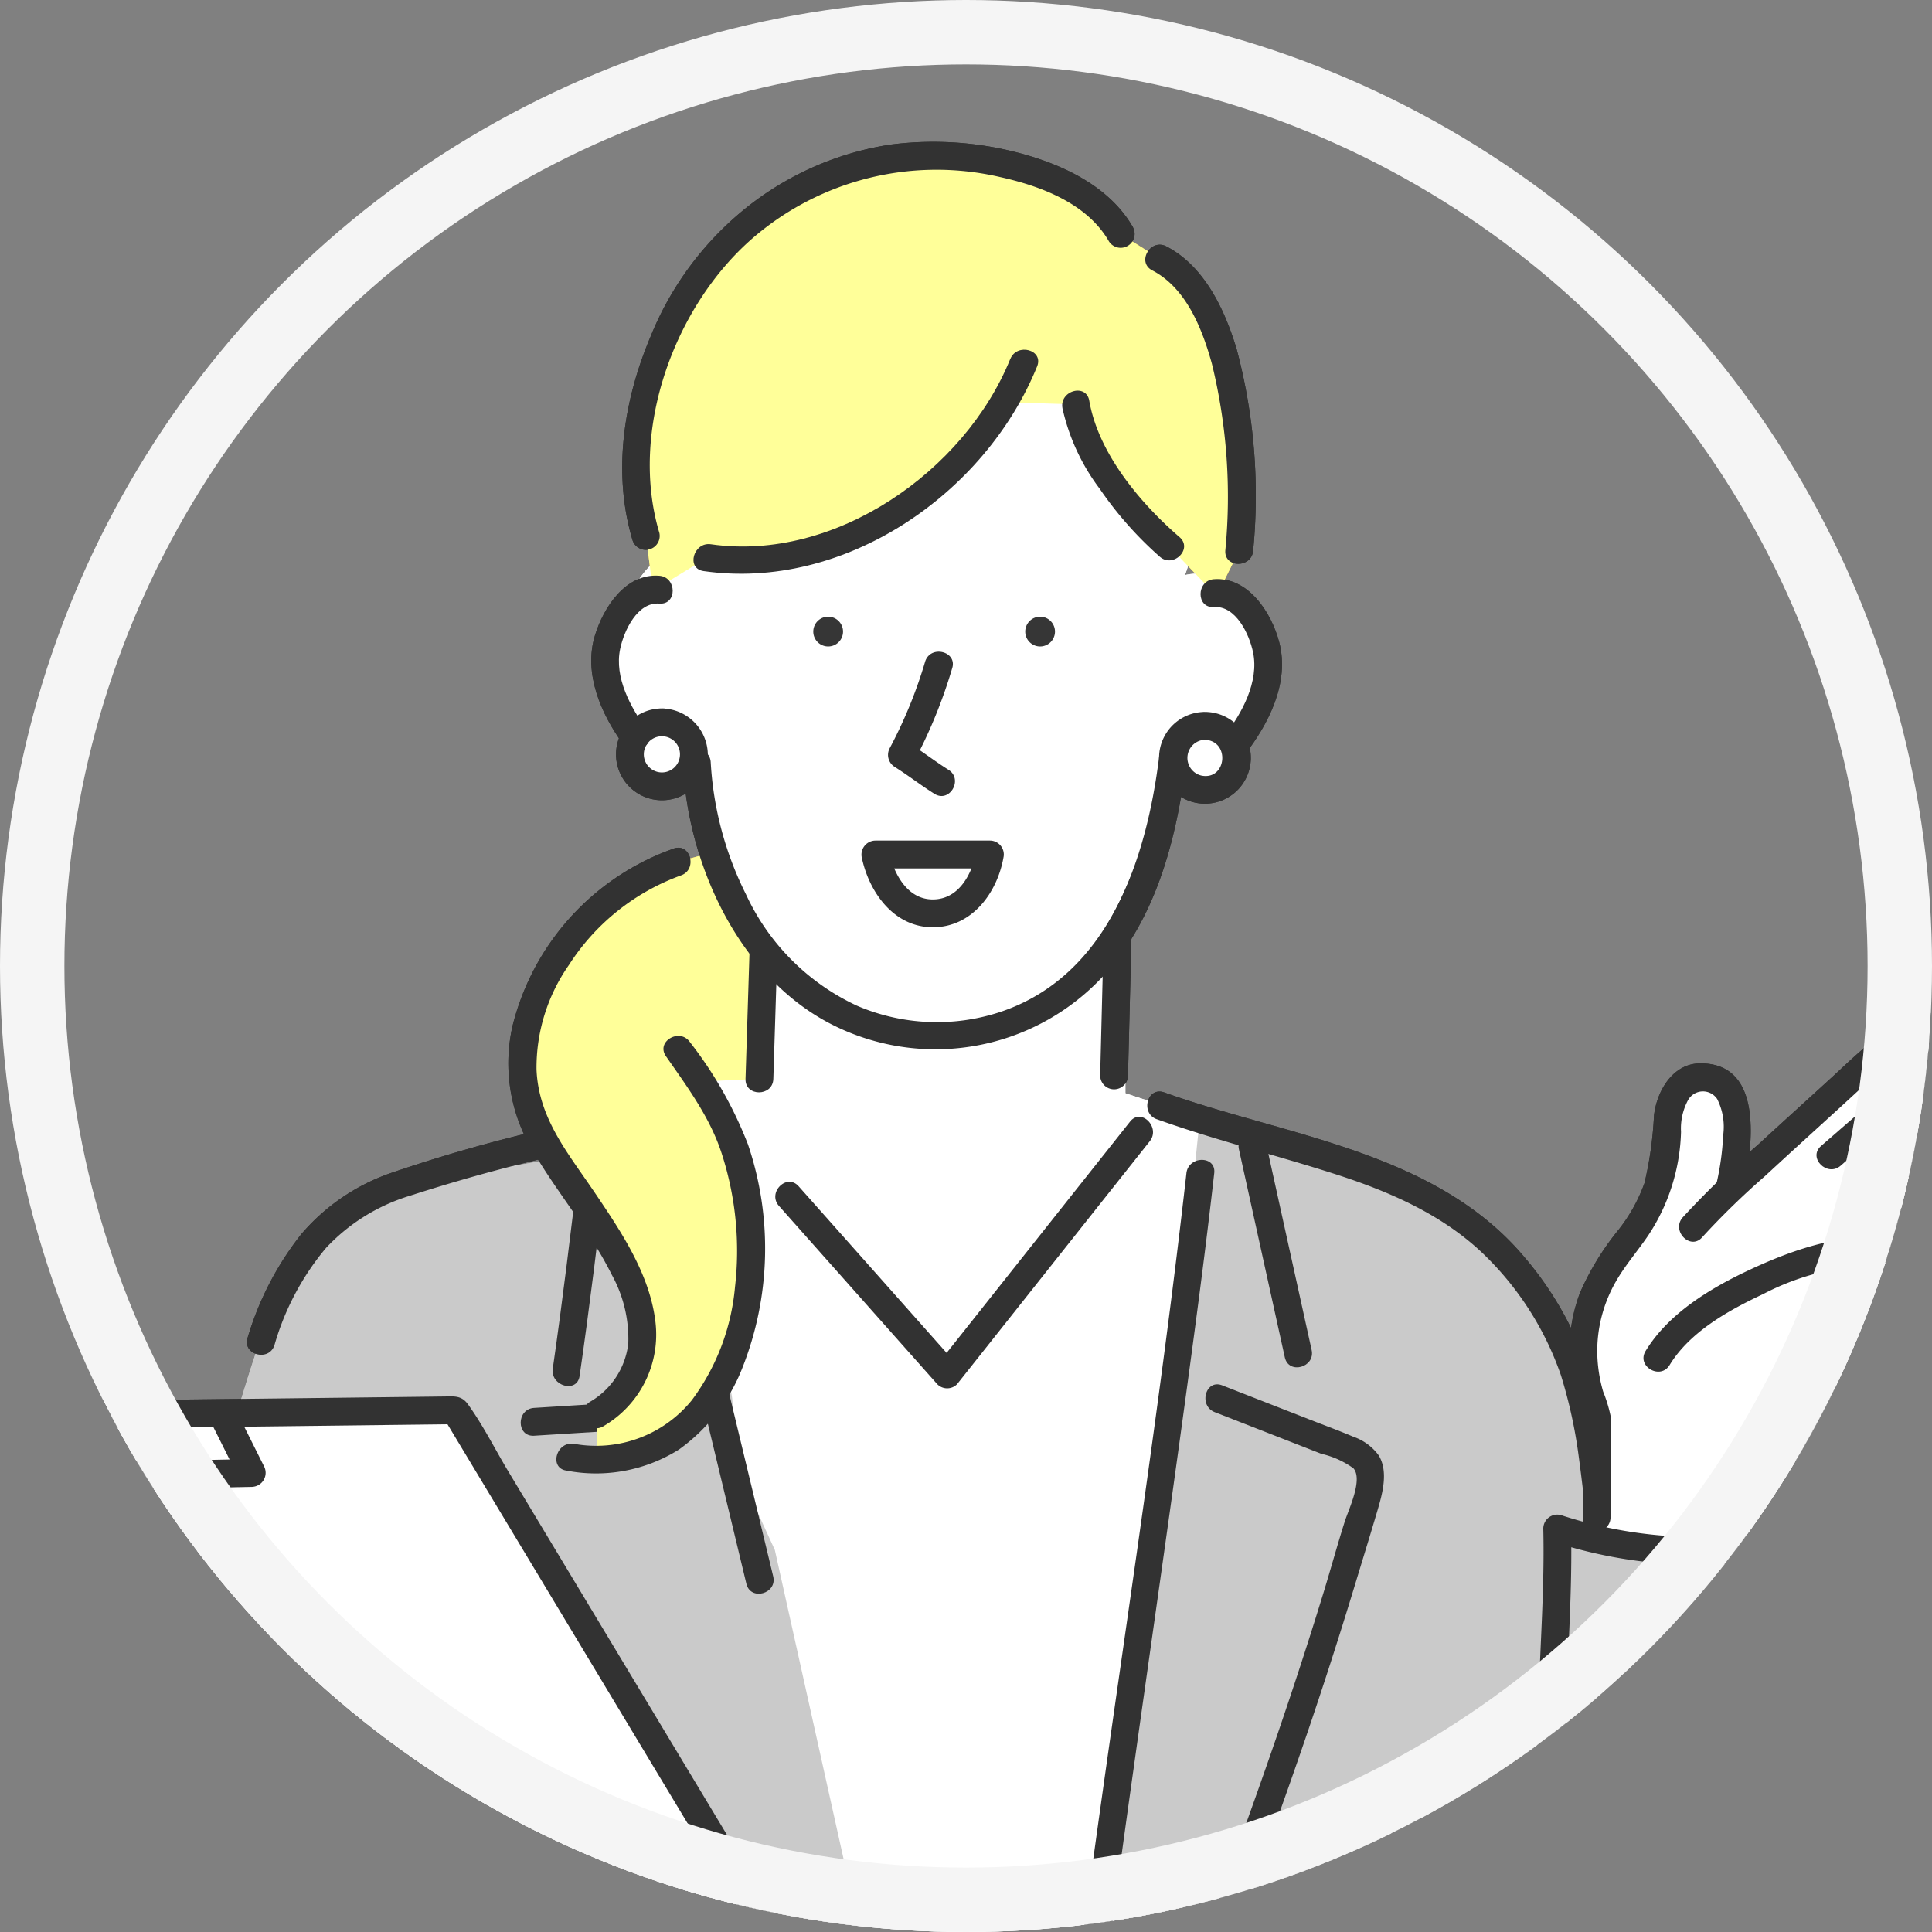 <svg xmlns="http://www.w3.org/2000/svg" xmlns:xlink="http://www.w3.org/1999/xlink" width="150" height="150" viewBox="0 0 150 150">
  <rect x="0" y="0" width="150" height="150" fill="#808080" stroke="none"/>
  <defs>
    <clipPath id="clip-path">
      <circle id="楕円形_1" data-name="楕円形 1" cx="75" cy="75" r="75" fill="#e6e6e6"/>
    </clipPath>
    <clipPath id="clip-path-2">
      <rect id="長方形_6462" data-name="長方形 6462" width="173.77" height="170.48" fill="none"/>
    </clipPath>
  </defs>
  <g id="グループ_8437" data-name="グループ 8437" transform="translate(-83 -3060)">
    <g id="マスクグループ_3" data-name="マスクグループ 3" transform="translate(83 3060)" clip-path="url(#clip-path)">
      <g id="グループ_8431" data-name="グループ 8431" transform="translate(-11.885 11.011)">
        <path id="パス_7066" data-name="パス 7066" d="M329.394,281.453,301.6,280.028l-.475,11.64-7.6,1.663,1.663,79.1h38.008l3.088-76.729-6.889-2.28Z" transform="translate(-230.135 -219.554)" fill="#fff"/>
        <g id="グループ_8430" data-name="グループ 8430">
          <g id="グループ_8429" data-name="グループ 8429" clip-path="url(#clip-path-2)">
            <path id="パス_7067" data-name="パス 7067" d="M80.124,479.6l24.23,1.188L120.033,429l-24.943-.475c-2.672,7.224-9.045,31.953-14.966,51.074" transform="translate(-62.821 -335.985)" fill="#cacaca"/>
            <path id="パス_7068" data-name="パス 7068" d="M475.856,372.288a28.716,28.716,0,0,0-3.753-6.3,22.162,22.162,0,0,0-5.133-4.689c-4.369-2.891-9.547-4.228-15.362-5.913l-.219.753v.007l-4.159-1.313c-.561,4.979-1.211,14.334-2.081,20.7-2.48,18.132-6.972,41.215-8.6,55.554,0,0,7.723.466,8.072,0h33.97s.045-47.106-.124-48.5a36.055,36.055,0,0,0-2.608-10.3" transform="translate(-342.271 -278.201)" fill="#cacaca"/>
            <path id="パス_7069" data-name="パス 7069" d="M178.19,378.572c1.923-2.384.1-5.066-1.458-8.3-1.185-2.463-1.309-8.918-2.851-11.165-.53-.77-2.195-3.649-2.613-4.276l-6.967,2.456c-4.117.9-8.751.8-12.64,2.459-5.024,2.147-7.671,6.6-9.255,11.595l-1.782,60.694,51.311-1.188-9.637-43.32Z" transform="translate(-110.255 -278.201)" fill="#cacaca"/>
            <path id="パス_7070" data-name="パス 7070" d="M468.265,343.591c4.561,1.63,9.263,2.783,13.869,4.267,4.162,1.341,8.24,3.1,11.447,6.155a23.942,23.942,0,0,1,6.053,9.448,37.7,37.7,0,0,1,1.378,6.263,150.922,150.922,0,0,1,1.338,17.657c.2,6.326.225,12.657.179,18.985-.034,4.738-.176,9.48-.138,14.219a1.08,1.08,0,0,0,2.16,0c-.087-10.585.294-21.161,0-31.748a172.166,172.166,0,0,0-1.3-18.554,44.649,44.649,0,0,0-1.361-6.83,26.35,26.35,0,0,0-4.985-9.033c-6.9-8.332-18.477-9.483-28.071-12.912-1.311-.469-1.875,1.617-.574,2.082" transform="translate(-366.562 -267.704)" fill="#323232"/>
            <path id="パス_7071" data-name="パス 7071" d="M552.377,587.891l-.86,17.687q-.061,1.249-.121,2.5c-.068,1.389,2.092,1.386,2.16,0l.86-17.687q.061-1.249.121-2.5c.068-1.389-2.092-1.386-2.16,0" transform="translate(-432.318 -460.117)" fill="#323232"/>
            <path id="パス_7072" data-name="パス 7072" d="M170.847,351a120.139,120.139,0,0,0-15.9,4.247,16.042,16.042,0,0,0-6.931,4.733,23.846,23.846,0,0,0-4.17,8.047c-.428,1.326,1.657,1.894,2.082.574a20.567,20.567,0,0,1,4.005-7.547,14.825,14.825,0,0,1,6.5-4.047,138.572,138.572,0,0,1,14.993-3.925c1.357-.3.783-2.381-.574-2.082" transform="translate(-112.734 -275.177)" fill="#323232"/>
            <path id="パス_7073" data-name="パス 7073" d="M284.177,351.274l7.4,30.729,1.037,4.31c.325,1.351,2.408.779,2.082-.574l-7.4-30.729-1.037-4.31c-.325-1.351-2.408-.779-2.082.574" transform="translate(-222.78 -274.36)" fill="#323232"/>
            <path id="パス_7074" data-name="パス 7074" d="M446.644,367.039c-2.222,19.658-5.377,39.206-7.987,58.813q-.477,3.584-.929,7.172a60.808,60.808,0,0,0-.705,6.587,1.08,1.08,0,0,0,2.16,0,52.841,52.841,0,0,1,.59-5.663q.4-3.207.821-6.41.937-7.121,1.943-14.232c1.359-9.717,2.761-19.427,4.086-29.148.777-5.7,1.534-11.4,2.18-17.119.156-1.379-2-1.368-2.16,0" transform="translate(-342.645 -286.967)" fill="#323232"/>
            <path id="パス_7075" data-name="パス 7075" d="M500.346,357.31q1.774,8.079,3.563,16.154c.3,1.356,2.382.782,2.082-.574q-1.782-8.077-3.563-16.154c-.3-1.357-2.38-.783-2.082.574" transform="translate(-392.271 -279.089)" fill="#323232"/>
            <path id="パス_7076" data-name="パス 7076" d="M478.9,448.868q2.773,1.082,5.546,2.167l2.726,1.065a6.885,6.885,0,0,1,2.487,1.121c.767.86-.362,3.18-.661,4.119-.589,1.854-1.1,3.734-1.672,5.594-2.2,7.18-4.661,14.275-7.25,21.323-1.522,4.143-3.084,8.272-4.647,12.4-.493,1.3,1.594,1.863,2.082.574,2.926-7.724,5.845-15.452,8.51-23.271q1.969-5.774,3.741-11.613c.592-1.957,1.2-3.911,1.777-5.872.383-1.3.853-3.008.084-4.259a4.076,4.076,0,0,0-1.971-1.443c-1.076-.458-2.179-.861-3.268-1.287q-3.454-1.35-6.909-2.7c-1.3-.506-1.857,1.582-.574,2.082" transform="translate(-372.7 -350.238)" fill="#323232"/>
            <path id="パス_7077" data-name="パス 7077" d="M255.762,363.193c-.632,5.341-1.274,10.684-2.042,16.007-.2,1.359,1.884,1.946,2.082.574.8-5.514,1.465-11.048,2.12-16.581.163-1.377-2-1.366-2.16,0" transform="translate(-198.917 -283.953)" fill="#323232"/>
            <path id="パス_7078" data-name="パス 7078" d="M334.053,357.434l10.76,12.118,1.536,1.729a1.083,1.083,0,0,0,1.527,0l13.106-16.526,1.858-2.342c.855-1.078-.663-2.616-1.527-1.527l-13.106,16.526-1.858,2.342h1.527l-10.76-12.117-1.536-1.729c-.925-1.041-2.447.49-1.527,1.527" transform="translate(-261.689 -274.817)" fill="#323232"/>
            <path id="パス_7079" data-name="パス 7079" d="M251.5,452.795l-8.215.513c-1.38.086-1.39,2.246,0,2.16l8.215-.513c1.38-.086,1.39-2.246,0-2.16" transform="translate(-189.935 -355.009)" fill="#323232"/>
            <path id="パス_7080" data-name="パス 7080" d="M254.871,256.058c-7.3,2.459-12.106,10.022-12.027,15.572a11.493,11.493,0,0,0,2.345,7.229c.418.627.893,1.3,1.423,2.071a53.619,53.619,0,0,1,4.274,6.977c1.874,3.9,2.126,8.264-2.262,11l-.033,3.535a9.973,9.973,0,0,0,7.065-2.663c3.941-3.635,5.378-10.338,4.834-15.973a22.051,22.051,0,0,0-.325-2.209,19.772,19.772,0,0,0-3.506-8.5l4.59-.207.309-9.816.138-.107a24.365,24.365,0,0,1-3.967-7.706Z" transform="translate(-190.399 -200.141)" fill="#ffc832"/>
            <path id="パス_7081" data-name="パス 7081" d="M250.655,253.871a19.61,19.61,0,0,0-12.5,13.741,13.113,13.113,0,0,0,1.181,9.039c1.951,3.572,4.695,6.639,6.516,10.3a10.278,10.278,0,0,1,1.283,5.34,6.028,6.028,0,0,1-2.985,4.537c-1.162.754-.081,2.624,1.09,1.865a8.229,8.229,0,0,0,4.007-8.05c-.432-3.742-2.694-7.077-4.753-10.121-2.036-3.01-4.319-5.7-4.483-9.483a13.9,13.9,0,0,1,2.512-8.129,17.373,17.373,0,0,1,8.706-6.961c1.3-.454.744-2.541-.574-2.082" transform="translate(-186.471 -198.994)" fill="#323232"/>
            <path id="パス_7082" data-name="パス 7082" d="M263.561,323.013c1.7,2.448,3.486,4.836,4.381,7.714a24.485,24.485,0,0,1,.982,10.214,17.289,17.289,0,0,1-3.351,8.783,9.568,9.568,0,0,1-9.162,3.384c-1.36-.2-1.946,1.881-.574,2.082a12.1,12.1,0,0,0,8.737-1.637,14.076,14.076,0,0,0,4.906-6.295,25.2,25.2,0,0,0,.453-17.391,31.271,31.271,0,0,0-4.507-7.943c-.787-1.134-2.659-.056-1.865,1.09" transform="translate(-199.974 -252.024)" fill="#323232"/>
            <path id="パス_7083" data-name="パス 7083" d="M324.78,78.916a4.167,4.167,0,0,0-4.261-1.5,16.508,16.508,0,0,0-10.66-21.581l-.123,3.876a23.247,23.247,0,0,1-15.73,12.451c-5.483,1.2-12.111.764-15.577,5.179-1.632,2.077-2.753,6.9-1.729,9.332s2.586,4.112,5.226,4.038c.271,7.35,3.93,15.9,10.215,19.717a16.778,16.778,0,0,0,18.529-1.188c5.083-4.074,7.517-13.3,9.15-19.608.045,1.76,2.675,1.478,4.39,1.079s1.505-2.085,1.9-3.8.957-1.922.553-3.635a10.225,10.225,0,0,0-1.882-4.357" transform="translate(-216.637 -43.776)" fill="#fff"/>
            <path id="パス_7084" data-name="パス 7084" d="M324.315,12.992l-2.969-1.862c-3.131-5.67-14.543-7.283-20.665-5.271A23,23,0,0,0,287.8,15.606c-3.311,5.409-5.29,12.711-3.335,18.983l.527,4.107c.062,0,.126-.007.188-.007l4.041-2.459c8.882,1.359,18.462-4.354,23.054-12.072l5.563.173c.575,3.7,4.435,8.637,7.288,11.068l3.435,3.585a2.134,2.134,0,0,1,.323-.024l1.639-3.29c.865-12.094-1.889-20.517-6.207-22.677" transform="translate(-222.424 -3.944)" fill="#ffc832"/>
            <path id="パス_7085" data-name="パス 7085" d="M479.233,209.969a2.482,2.482,0,0,0-2.48,2.392c0,.031,0,.062,0,.093a2.484,2.484,0,1,0,2.482-2.485" transform="translate(-373.794 -164.625)" fill="#fff"/>
            <path id="パス_7086" data-name="パス 7086" d="M283.983,208.715a2.484,2.484,0,1,0,2.406,3.1,2.423,2.423,0,0,0,.078-.62,2.485,2.485,0,0,0-2.485-2.485" transform="translate(-220.709 -163.642)" fill="#fff"/>
            <path id="パス_7087" data-name="パス 7087" d="M300.554,217.77c.333,7.839,4.3,16.607,11.508,20.312a17.764,17.764,0,0,0,22.686-5.673c3.087-4.409,4.291-9.838,4.938-15.094.17-1.376-1.991-1.364-2.16,0-.985,7.985-3.946,17.042-12.368,19.833a15.709,15.709,0,0,1-11.1-.5,17.706,17.706,0,0,1-8.607-8.637,26.093,26.093,0,0,1-2.739-10.242c-.059-1.384-2.219-1.392-2.16,0" transform="translate(-235.646 -169.58)" fill="#323232"/>
            <path id="パス_7088" data-name="パス 7088" d="M377.174,184.055a36.016,36.016,0,0,1-2.749,6.731,1.1,1.1,0,0,0,.387,1.477c1.049.659,2.025,1.423,3.074,2.081,1.181.741,2.266-1.127,1.09-1.865-1.049-.658-2.025-1.422-3.074-2.081l.387,1.477a38.847,38.847,0,0,0,2.967-7.247c.454-1.316-1.631-1.882-2.082-.574" transform="translate(-293.453 -143.725)" fill="#323232"/>
            <path id="パス_7089" data-name="パス 7089" d="M452.723,293.153q.134-5.331.268-10.661a1.08,1.08,0,0,0-2.16,0q-.134,5.331-.268,10.661a1.08,1.08,0,0,0,2.16,0" transform="translate(-353.261 -220.669)" fill="#323232"/>
            <path id="パス_7090" data-name="パス 7090" d="M323.37,287.663q-.154,4.908-.309,9.816c-.044,1.39,2.116,1.389,2.16,0q.154-4.908.309-9.816c.044-1.39-2.116-1.389-2.16,0" transform="translate(-253.294 -224.723)" fill="#323232"/>
            <path id="パス_7091" data-name="パス 7091" d="M318.4,6.641c-1.678-2.927-4.871-4.588-8-5.535A26.034,26.034,0,0,0,299.534.22,23.638,23.638,0,0,0,288.8,4.784a24.611,24.611,0,0,0-7.873,10.369c-2.087,4.943-2.949,10.562-1.386,15.778a1.081,1.081,0,0,0,2.082-.574c-2.364-7.888,1.13-17.565,7.244-22.876A21.828,21.828,0,0,1,308.1,2.74c3.151.7,6.74,2.041,8.43,4.991a1.081,1.081,0,0,0,1.865-1.09" transform="translate(-218.546 0)" fill="#323232"/>
            <path id="パス_7092" data-name="パス 7092" d="M272.9,155.966c-2.609-.209-4.341,2.454-5.007,4.658-.887,2.936.477,6.052,2.184,8.41.807,1.115,2.681.039,1.865-1.09-1.263-1.746-2.55-4.063-2.084-6.3.293-1.409,1.343-3.654,3.043-3.518,1.385.111,1.378-2.049,0-2.16" transform="translate(-209.824 -122.275)" fill="#323232"/>
            <path id="パス_7093" data-name="パス 7093" d="M487.7,159.375c1.7-.125,2.748,2.109,3.041,3.521.471,2.272-.861,4.727-2.208,6.463-.842,1.085.676,2.624,1.527,1.527,1.883-2.427,3.533-5.626,2.711-8.781-.6-2.288-2.4-5.087-5.071-4.891-1.378.1-1.389,2.262,0,2.16" transform="translate(-381.567 -123.256)" fill="#323232"/>
            <path id="パス_7094" data-name="パス 7094" d="M467.317,38.97c2.634,1.365,3.878,4.533,4.625,7.229a43.429,43.429,0,0,1,1.048,14.516c-.1,1.387,2.065,1.381,2.16,0a44.144,44.144,0,0,0-1.274-15.608c-.917-3.058-2.493-6.459-5.468-8-1.232-.638-2.326,1.224-1.09,1.865" transform="translate(-365.971 -28.989)" fill="#323232"/>
            <path id="パス_7095" data-name="パス 7095" d="M436.925,90.814a16.2,16.2,0,0,0,2.9,6.269,28.358,28.358,0,0,0,4.667,5.275c1.047.905,2.58-.616,1.527-1.527-3.059-2.645-6.3-6.5-7.01-10.591-.238-1.367-2.319-.787-2.082.574" transform="translate(-342.554 -70.14)" fill="#323232"/>
            <path id="パス_7096" data-name="パス 7096" d="M328.941,75.46c-3.547,8.746-13.62,15.767-23.239,14.385-1.359-.2-1.947,1.885-.574,2.082,10.9,1.565,21.861-5.945,25.9-15.894.522-1.287-1.566-1.847-2.082-.574" transform="translate(-238.62 -58.6)" fill="#323232"/>
            <path id="パス_7097" data-name="パス 7097" d="M280.078,203.707a3.563,3.563,0,1,0,3.565,3.565,3.621,3.621,0,0,0-3.565-3.565c-1.389-.075-1.385,2.085,0,2.16a1.4,1.4,0,0,1,0,2.808,1.4,1.4,0,0,1,0-2.808c1.381-.079,1.391-2.239,0-2.16" transform="translate(-216.803 -159.714)" fill="#323232"/>
            <path id="パス_7098" data-name="パス 7098" d="M475.319,204.962a3.561,3.561,0,0,0-.27,7.112,3.561,3.561,0,1,0,.27-7.112c-1.389-.076-1.384,2.083,0,2.16,1.976.109,1.668,3.134-.245,2.789a1.41,1.41,0,0,1,.245-2.789c1.383-.073,1.391-2.233,0-2.16" transform="translate(-369.879 -160.698)" fill="#323232"/>
            <path id="パス_7099" data-name="パス 7099" d="M374.742,251.213h-8.9a1.094,1.094,0,0,0-1.041,1.367c.589,2.713,2.538,5.406,5.58,5.363,2.977-.042,4.9-2.656,5.4-5.363.253-1.358-1.828-1.941-2.082-.574-.322,1.728-1.308,3.727-3.321,3.777-2.068.052-3.121-2.044-3.5-3.777l-1.041,1.367h8.9a1.08,1.08,0,0,0,0-2.16" transform="translate(-285.997 -196.962)" fill="#323232"/>
            <path id="パス_7100" data-name="パス 7100" d="M348.579,170.728a1.155,1.155,0,1,0,1.155,1.155,1.155,1.155,0,0,0-1.155-1.155" transform="translate(-272.396 -133.858)" fill="#363636"/>
            <path id="パス_7101" data-name="パス 7101" d="M424.779,170.728a1.155,1.155,0,1,0,1.155,1.155,1.155,1.155,0,0,0-1.155-1.155" transform="translate(-332.14 -133.858)" fill="#363636"/>
            <path id="パス_7102" data-name="パス 7102" d="M661.542,315.82a1.925,1.925,0,0,0-2.767.026l-.014.014-.1.086c.309-.442,1.675-2.551.361-3.49a2.491,2.491,0,0,0-2.442-.171c-1.019.439-2.528,2.221-3.506,2.646a3.449,3.449,0,0,0-.96-1.235c-1.881-.941-4.383,1.124-5.642,2.349-1.39,1.356-6.637,6.036-10.3,9.478l-.456-.1c.663-3.216.829-6.609-.753-7.644a2.375,2.375,0,0,0-3.064.116c-1.406,1.672-1.045,2.979-1.171,4.022-.544,4.513-.964,5.024-2.82,7.756a19.473,19.473,0,0,0-2.722,4.25,12.1,12.1,0,0,0,.1,9.561v9.39c4.725,1.544,6.364,1.535,11.056,1.1a23.172,23.172,0,0,0,5.335-1.1v-2.376l.166-5.224s13.255-15.348,17.512-20.489c.542-.651,1.112-2.01.133-2.689a2.425,2.425,0,0,0-.354-.209l.1-.19c1.171-.976.176-.466,1.183-1.478.9-.9,2.644-3.11,1.131-4.407" transform="translate(-489.436 -244.659)" fill="#fff"/>
            <path id="パス_7103" data-name="パス 7103" d="M632.3,497.74a35.207,35.207,0,0,1-6.606,1.266,34.6,34.6,0,0,1-14.113-1.656l.012.487c-.242,7.165-.485,17.657-.729,24.824-.126,3.777-.314,7.35-.071,11.027.39,5.884,1.425,13.778,12.828,13.778a17.888,17.888,0,0,0,3.76-.359c5.951-1.276,7.642-5.891,7.642-12.707,0-5.939-.237-25.893-.52-37.376q-1.1.4-2.2.715" transform="translate(-478.793 -389.689)" fill="#cacaca"/>
            <path id="パス_7104" data-name="パス 7104" d="M628.076,492.726a34.4,34.4,0,0,1-20.145-.39,1.088,1.088,0,0,0-1.367,1.041c.109,4.462-.244,8.981-.367,13.442q-.2,7.181-.438,14.36a62.367,62.367,0,0,0,.464,12.632,13.3,13.3,0,0,0,3.484,7.406c2.684,2.623,6.553,3.386,10.185,3.353,3.877-.035,7.865-1.083,10.119-4.472,1.968-2.958,2.16-6.781,2.153-10.219-.006-3.047-.038-6.093-.07-9.139-.1-9.231-.224-18.462-.449-27.691a1.089,1.089,0,0,0-1.367-1.041q-1.093.386-2.2.715a1.081,1.081,0,0,0,.574,2.082q1.111-.33,2.2-.715l-1.367-1.041c.192,7.836.3,15.673.4,23.51q.063,5.094.1,10.187c.021,2.965.2,6.019-.477,8.927a7.9,7.9,0,0,1-6.076,6.354c-3.559.849-8.2.619-11.282-1.565a10.122,10.122,0,0,1-3.7-6.451,47.212,47.212,0,0,1-.6-10.791c.135-5.227.338-10.452.482-15.679.13-4.7.5-9.466.387-14.168l-1.367,1.041a36.508,36.508,0,0,0,21.293.39,1.081,1.081,0,0,0-.574-2.082" transform="translate(-474.859 -385.717)" fill="#323232"/>
            <path id="パス_7105" data-name="パス 7105" d="M702.081,381.45q.083-2.612.166-5.224l-.316.764q4.968-5.753,9.912-11.527,3.267-3.816,6.509-7.654c.948-1.13,2.167-2.3,2.062-3.906-.127-1.942-2.4-2.669-4.033-2.29-2.587.6-4.286,3.2-6.095,4.933-1.565,1.5-3.269,2.849-4.881,4.3-1.036.931.5,2.455,1.527,1.527,1.541-1.386,3.169-2.675,4.674-4.1.914-.866,1.769-1.786,2.64-2.695.777-.811,1.884-1.968,3.123-1.918,1.975.079-.16,2.169-.721,2.836q-1.605,1.909-3.224,3.806-6.321,7.421-12.7,14.793a2.881,2.881,0,0,0-.667,2.073q-.068,2.142-.137,4.285c-.044,1.39,2.115,1.389,2.16,0" transform="translate(-548.769 -275.603)" fill="#323232"/>
            <path id="パス_7106" data-name="パス 7106" d="M663.986,393.8c-3.4-.127-6.86,1.118-9.891,2.541s-6.26,3.369-8.04,6.286c-.726,1.19,1.141,2.276,1.865,1.09,1.58-2.589,4.6-4.26,7.266-5.512a19.741,19.741,0,0,1,8.8-2.246c1.39.052,1.388-2.108,0-2.16" transform="translate(-506.406 -308.746)" fill="#323232"/>
            <path id="パス_7107" data-name="パス 7107" d="M686.54,312.479c1.163-1.551,1.816-4.1-.243-5.217-2.911-1.578-4.552,1.543-6.762,2.643l1.477.387c-2.417-5.1-7.949.607-10.307,2.766-1.964,1.8-3.939,3.583-5.9,5.385a70.276,70.276,0,0,0-5.838,5.637c-.9,1.048.619,2.583,1.527,1.527a60.239,60.239,0,0,1,4.85-4.725c1.794-1.661,3.6-3.3,5.411-4.95q1.841-1.677,3.655-3.381a9.6,9.6,0,0,1,2.465-1.79c1.034-.48,1.766-.44,2.269.621a1.1,1.1,0,0,0,1.477.387,9.075,9.075,0,0,0,1.846-1.389c.579-.508,1.236-1.259,2.054-1.341,1.7-.169.683,1.641.15,2.35-.834,1.112,1.04,2.19,1.865,1.09" transform="translate(-516.445 -240.564)" fill="#323232"/>
            <path id="パス_7108" data-name="パス 7108" d="M781.306,330.217a3.884,3.884,0,0,0,.923-1.169c.026-.045-.052.039.146-.189.181-.208.383-.4.562-.607a5.7,5.7,0,0,0,1.579-3.206,2.971,2.971,0,0,0-2-2.926,3.08,3.08,0,0,0-3.194.712c-1.047.918.485,2.44,1.527,1.527a.913.913,0,0,1,1.513.367c.151.543-.424,1.3-.719,1.7-.371.5-.892.9-1.228,1.421-.113.176-.158.379-.257.558q-.048.2.067-.121-.214.212-.449.4c-1.055.909.479,2.431,1.527,1.527" transform="translate(-610.751 -252.408)" fill="#323232"/>
            <path id="パス_7109" data-name="パス 7109" d="M632.8,341.066c.646-3.143,1.655-9.763-3.357-9.765-2.148,0-3.4,2.147-3.61,4.066a28.858,28.858,0,0,1-.739,5.236,12.9,12.9,0,0,1-2.07,3.692,21.088,21.088,0,0,0-2.93,4.805,12.725,12.725,0,0,0-.735,5.993,22.078,22.078,0,0,0,.825,3.4,3.085,3.085,0,0,1,.115.9v7.164a1.08,1.08,0,0,0,2.16,0v-5.445c0-.8.077-1.653,0-2.454a10.831,10.831,0,0,0-.572-1.867,11.38,11.38,0,0,1-.46-3.213,10.894,10.894,0,0,1,1.435-5.315c.728-1.284,1.71-2.393,2.533-3.613a15.293,15.293,0,0,0,2.537-8.029,4.632,4.632,0,0,1,.546-2.463,1.327,1.327,0,0,1,2.259-.091,4.79,4.79,0,0,1,.468,2.818,21.135,21.135,0,0,1-.487,3.613c-.279,1.356,1.8,1.936,2.083.574" transform="translate(-485.533 -259.755)" fill="#323232"/>
            <path id="パス_7110" data-name="パス 7110" d="M741.658,325.073c-3.552,2.791-6.943,5.813-10.407,8.713-1.067.893.468,2.414,1.527,1.527,3.464-2.9,6.855-5.922,10.407-8.713,1.092-.858-.446-2.377-1.527-1.527" transform="translate(-573.05 -254.676)" fill="#323232"/>
            <path id="パス_7111" data-name="パス 7111" d="M718.1,321.068c-3.216,2.81-6.452,5.6-9.668,8.407-1.049.916.484,2.438,1.527,1.527,3.217-2.809,6.453-5.6,9.668-8.407,1.048-.916-.484-2.439-1.527-1.527" transform="translate(-555.163 -251.511)" fill="#323232"/>
            <path id="パス_7112" data-name="パス 7112" d="M5.067,456.574,40.937,516.2l46.141-.546-35.87-59.625Z" transform="translate(-3.972 -357.546)" fill="#fff"/>
            <path id="パス_7113" data-name="パス 7113" d="M.162,453.21l8.972,14.914,16.933,28.147,6.772,11.258c1.035,1.721,1.968,3.6,3.147,5.232.495.682,1.05.609,1.774.6l4.114-.049,14.616-.173,26.125-.309.49-.006a1.09,1.09,0,0,0,.932-1.625l-8.972-14.914L58.132,468.139l-6.773-11.258c-1.035-1.721-1.967-3.6-3.147-5.232-.495-.682-1.05-.609-1.774-.6l-4.114.049-14.616.173-26.125.309-.49.006a1.08,1.08,0,0,0,0,2.16l15.541-.184,24.9-.295,5.7-.068-.932-.535L58.44,472.84l19.325,32.123,4.408,7.327.932-1.625-15.541.184-24.9.295-5.7.067.932.535L25.759,491.57,6.434,459.447l-4.408-7.327a1.081,1.081,0,0,0-1.865,1.09" transform="translate(0 -353.637)" fill="#323232"/>
            <path id="パス_7114" data-name="パス 7114" d="M77.043,455.829l1.9,4.038a1.059,1.059,0,0,0,.932.535l11.878-.238a1.093,1.093,0,0,0,.933-1.625l-2.138-4.276c-.622-1.243-2.485-.151-1.865,1.09l2.138,4.276.932-1.625-11.878.238.933.535-1.9-4.038c-.592-1.257-2.454-.162-1.865,1.09" transform="translate(-60.316 -355.734)" fill="#323232"/>
            <path id="パス_7115" data-name="パス 7115" d="M78.7,636.955l-1.789-3.233-2.962-3.893-2.741,4.561L69.32,640.42c-1.166,3.711-1.991,7.63-1.435,11.481.694,4.775,5.214,11.533,10.628,11.329a14.326,14.326,0,0,0,4-.9c7.929-2.687,16.821-7.884,23.746-12.545L93.432,631.728Z" transform="translate(-53.086 -493.813)" fill="#cacaca"/>
            <path id="パス_7116" data-name="パス 7116" d="M66.251,634.445c-1.53,4.879-3.475,9.828-3.54,15a16.553,16.553,0,0,0,6.186,13.16,8.836,8.836,0,0,0,6.658,1.954,27.659,27.659,0,0,0,6.956-2.265c4.27-1.815,8.411-3.934,12.507-6.107,2.562-1.358,5.111-2.744,7.629-4.182a1.09,1.09,0,0,0,.387-1.477l-11.43-17.249-1.635-2.468a1.1,1.1,0,0,0-1.219-.5c-4.332,1.7-8.768,3.237-13.011,5.147l-4.113,1.851c-1.265.569-.168,2.431,1.09,1.865,1.5-.677,3.019-1.335,4.514-2.032.45-.209-.108.037.047-.024l.508-.2,2.074-.813,9.464-3.711-1.219-.5,11.43,17.249,1.635,2.468.387-1.477c-5.483,3.134-11.078,6.119-16.8,8.795-1.795.839-3.607,1.65-5.465,2.34-2.311.858-4.819,1.753-7.224.743-3.932-1.65-6.707-6.464-7.12-10.574-.566-5.642,1.726-11.143,3.383-16.428.417-1.329-1.667-1.9-2.082-.574" transform="translate(-49.167 -494.156)" fill="#323232"/>
            <path id="パス_7117" data-name="パス 7117" d="M373.337,704.538h51.786a1.08,1.08,0,0,0,0-2.16H373.337a1.08,1.08,0,0,0,0,2.16" transform="translate(-291.895 -550.695)" fill="#323232"/>
          </g>
        </g>
      </g>
    </g>
    <g id="マスクグループ_4" data-name="マスクグループ 4" transform="translate(83 3060)" clip-path="url(#clip-path)">
      <g id="グループ_8434" data-name="グループ 8434" transform="translate(-11.885 11.011)">
        <path id="パス_7118" data-name="パス 7118" d="M329.394,281.453,301.6,280.028l-.475,11.64-7.6,1.663,1.663,79.1h38.008l3.088-76.729-6.889-2.28Z" transform="translate(-230.135 -219.554)" fill="#fff"/>
        <g id="グループ_8433" data-name="グループ 8433">
          <g id="グループ_8432" data-name="グループ 8432" clip-path="url(#clip-path-2)">
            <path id="パス_7119" data-name="パス 7119" d="M80.124,479.6l24.23,1.188L120.033,429l-24.943-.475c-2.672,7.224-9.045,31.953-14.966,51.074" transform="translate(-62.821 -335.985)" fill="#cacaca"/>
            <path id="パス_7120" data-name="パス 7120" d="M475.856,372.288a28.716,28.716,0,0,0-3.753-6.3,22.162,22.162,0,0,0-5.133-4.689c-4.369-2.891-9.547-4.228-15.362-5.913l-.219.753v.007l-4.159-1.313c-.561,4.979-1.211,14.334-2.081,20.7-2.48,18.132-6.972,41.215-8.6,55.554,0,0,7.723.466,8.072,0h33.97s.045-47.106-.124-48.5a36.055,36.055,0,0,0-2.608-10.3" transform="translate(-342.271 -278.201)" fill="#cacaca"/>
            <path id="パス_7121" data-name="パス 7121" d="M178.19,378.572c1.923-2.384.1-5.066-1.458-8.3-1.185-2.463-1.309-8.918-2.851-11.165-.53-.77-2.195-3.649-2.613-4.276l-6.967,2.456c-4.117.9-8.751.8-12.64,2.459-5.024,2.147-7.671,6.6-9.255,11.595l-1.782,60.694,51.311-1.188-9.637-43.32Z" transform="translate(-110.255 -278.201)" fill="#cacaca"/>
            <path id="パス_7122" data-name="パス 7122" d="M468.265,343.591c4.561,1.63,9.263,2.783,13.869,4.267,4.162,1.341,8.24,3.1,11.447,6.155a23.942,23.942,0,0,1,6.053,9.448,37.7,37.7,0,0,1,1.378,6.263,150.922,150.922,0,0,1,1.338,17.657c.2,6.326.225,12.657.179,18.985-.034,4.738-.176,9.48-.138,14.219a1.08,1.08,0,0,0,2.16,0c-.087-10.585.294-21.161,0-31.748a172.166,172.166,0,0,0-1.3-18.554,44.649,44.649,0,0,0-1.361-6.83,26.35,26.35,0,0,0-4.985-9.033c-6.9-8.332-18.477-9.483-28.071-12.912-1.311-.469-1.875,1.617-.574,2.082" transform="translate(-366.562 -267.704)" fill="#323232"/>
            <path id="パス_7123" data-name="パス 7123" d="M552.377,587.891l-.86,17.687q-.061,1.249-.121,2.5c-.068,1.389,2.092,1.386,2.16,0l.86-17.687q.061-1.249.121-2.5c.068-1.389-2.092-1.386-2.16,0" transform="translate(-432.318 -460.117)" fill="#323232"/>
            <path id="パス_7124" data-name="パス 7124" d="M170.847,351a120.139,120.139,0,0,0-15.9,4.247,16.042,16.042,0,0,0-6.931,4.733,23.846,23.846,0,0,0-4.17,8.047c-.428,1.326,1.657,1.894,2.082.574a20.567,20.567,0,0,1,4.005-7.547,14.825,14.825,0,0,1,6.5-4.047,138.572,138.572,0,0,1,14.993-3.925c1.357-.3.783-2.381-.574-2.082" transform="translate(-112.734 -275.177)" fill="#323232"/>
            <path id="パス_7125" data-name="パス 7125" d="M284.177,351.274l7.4,30.729,1.037,4.31c.325,1.351,2.408.779,2.082-.574l-7.4-30.729-1.037-4.31c-.325-1.351-2.408-.779-2.082.574" transform="translate(-222.78 -274.36)" fill="#323232"/>
            <path id="パス_7126" data-name="パス 7126" d="M446.644,367.039c-2.222,19.658-5.377,39.206-7.987,58.813q-.477,3.584-.929,7.172a60.808,60.808,0,0,0-.705,6.587,1.08,1.08,0,0,0,2.16,0,52.841,52.841,0,0,1,.59-5.663q.4-3.207.821-6.41.937-7.121,1.943-14.232c1.359-9.717,2.761-19.427,4.086-29.148.777-5.7,1.534-11.4,2.18-17.119.156-1.379-2-1.368-2.16,0" transform="translate(-342.645 -286.967)" fill="#323232"/>
            <path id="パス_7127" data-name="パス 7127" d="M500.346,357.31q1.774,8.079,3.563,16.154c.3,1.356,2.382.782,2.082-.574q-1.782-8.077-3.563-16.154c-.3-1.357-2.38-.783-2.082.574" transform="translate(-392.271 -279.089)" fill="#323232"/>
            <path id="パス_7128" data-name="パス 7128" d="M478.9,448.868q2.773,1.082,5.546,2.167l2.726,1.065a6.885,6.885,0,0,1,2.487,1.121c.767.86-.362,3.18-.661,4.119-.589,1.854-1.1,3.734-1.672,5.594-2.2,7.18-4.661,14.275-7.25,21.323-1.522,4.143-3.084,8.272-4.647,12.4-.493,1.3,1.594,1.863,2.082.574,2.926-7.724,5.845-15.452,8.51-23.271q1.969-5.774,3.741-11.613c.592-1.957,1.2-3.911,1.777-5.872.383-1.3.853-3.008.084-4.259a4.076,4.076,0,0,0-1.971-1.443c-1.076-.458-2.179-.861-3.268-1.287q-3.454-1.35-6.909-2.7c-1.3-.506-1.857,1.582-.574,2.082" transform="translate(-372.7 -350.238)" fill="#323232"/>
            <path id="パス_7129" data-name="パス 7129" d="M255.762,363.193c-.632,5.341-1.274,10.684-2.042,16.007-.2,1.359,1.884,1.946,2.082.574.8-5.514,1.465-11.048,2.12-16.581.163-1.377-2-1.366-2.16,0" transform="translate(-198.917 -283.953)" fill="#323232"/>
            <path id="パス_7130" data-name="パス 7130" d="M334.053,357.434l10.76,12.118,1.536,1.729a1.083,1.083,0,0,0,1.527,0l13.106-16.526,1.858-2.342c.855-1.078-.663-2.616-1.527-1.527l-13.106,16.526-1.858,2.342h1.527l-10.76-12.117-1.536-1.729c-.925-1.041-2.447.49-1.527,1.527" transform="translate(-261.689 -274.817)" fill="#323232"/>
            <path id="パス_7131" data-name="パス 7131" d="M251.5,452.795l-8.215.513c-1.38.086-1.39,2.246,0,2.16l8.215-.513c1.38-.086,1.39-2.246,0-2.16" transform="translate(-189.935 -355.009)" fill="#323232"/>
            <path id="パス_7132" data-name="パス 7132" d="M254.871,256.058c-7.3,2.459-12.106,10.022-12.027,15.572a11.493,11.493,0,0,0,2.345,7.229c.418.627.893,1.3,1.423,2.071a53.619,53.619,0,0,1,4.274,6.977c1.874,3.9,2.126,8.264-2.262,11l-.033,3.535a9.973,9.973,0,0,0,7.065-2.663c3.941-3.635,5.378-10.338,4.834-15.973a22.051,22.051,0,0,0-.325-2.209,19.772,19.772,0,0,0-3.506-8.5l4.59-.207.309-9.816.138-.107a24.365,24.365,0,0,1-3.967-7.706Z" transform="translate(-190.399 -200.141)" fill="#ff9"/>
            <path id="パス_7133" data-name="パス 7133" d="M250.655,253.871a19.61,19.61,0,0,0-12.5,13.741,13.113,13.113,0,0,0,1.181,9.039c1.951,3.572,4.695,6.639,6.516,10.3a10.278,10.278,0,0,1,1.283,5.34,6.028,6.028,0,0,1-2.985,4.537c-1.162.754-.081,2.624,1.09,1.865a8.229,8.229,0,0,0,4.007-8.05c-.432-3.742-2.694-7.077-4.753-10.121-2.036-3.01-4.319-5.7-4.483-9.483a13.9,13.9,0,0,1,2.512-8.129,17.373,17.373,0,0,1,8.706-6.961c1.3-.454.744-2.541-.574-2.082" transform="translate(-186.471 -198.994)" fill="#323232"/>
            <path id="パス_7134" data-name="パス 7134" d="M263.561,323.013c1.7,2.448,3.486,4.836,4.381,7.714a24.485,24.485,0,0,1,.982,10.214,17.289,17.289,0,0,1-3.351,8.783,9.568,9.568,0,0,1-9.162,3.384c-1.36-.2-1.946,1.881-.574,2.082a12.1,12.1,0,0,0,8.737-1.637,14.076,14.076,0,0,0,4.906-6.295,25.2,25.2,0,0,0,.453-17.391,31.271,31.271,0,0,0-4.507-7.943c-.787-1.134-2.659-.056-1.865,1.09" transform="translate(-199.974 -252.024)" fill="#323232"/>
            <path id="パス_7135" data-name="パス 7135" d="M324.78,78.916a4.167,4.167,0,0,0-4.261-1.5,16.508,16.508,0,0,0-10.66-21.581l-.123,3.876a23.247,23.247,0,0,1-15.73,12.451c-5.483,1.2-12.111.764-15.577,5.179-1.632,2.077-2.753,6.9-1.729,9.332s2.586,4.112,5.226,4.038c.271,7.35,3.93,15.9,10.215,19.717a16.778,16.778,0,0,0,18.529-1.188c5.083-4.074,7.517-13.3,9.15-19.608.045,1.76,2.675,1.478,4.39,1.079s1.505-2.085,1.9-3.8.957-1.922.553-3.635a10.225,10.225,0,0,0-1.882-4.357" transform="translate(-216.637 -43.776)" fill="#fff"/>
            <path id="パス_7136" data-name="パス 7136" d="M324.315,12.992l-2.969-1.862c-3.131-5.67-14.543-7.283-20.665-5.271A23,23,0,0,0,287.8,15.606c-3.311,5.409-5.29,12.711-3.335,18.983l.527,4.107c.062,0,.126-.007.188-.007l4.041-2.459c8.882,1.359,18.462-4.354,23.054-12.072l5.563.173c.575,3.7,4.435,8.637,7.288,11.068l3.435,3.585a2.134,2.134,0,0,1,.323-.024l1.639-3.29c.865-12.094-1.889-20.517-6.207-22.677" transform="translate(-222.424 -3.944)" fill="#ff9"/>
            <path id="パス_7137" data-name="パス 7137" d="M479.233,209.969a2.482,2.482,0,0,0-2.48,2.392c0,.031,0,.062,0,.093a2.484,2.484,0,1,0,2.482-2.485" transform="translate(-373.794 -164.625)" fill="#fff"/>
            <path id="パス_7138" data-name="パス 7138" d="M283.983,208.715a2.484,2.484,0,1,0,2.406,3.1,2.423,2.423,0,0,0,.078-.62,2.485,2.485,0,0,0-2.485-2.485" transform="translate(-220.709 -163.642)" fill="#fff"/>
            <path id="パス_7139" data-name="パス 7139" d="M300.554,217.77c.333,7.839,4.3,16.607,11.508,20.312a17.764,17.764,0,0,0,22.686-5.673c3.087-4.409,4.291-9.838,4.938-15.094.17-1.376-1.991-1.364-2.16,0-.985,7.985-3.946,17.042-12.368,19.833a15.709,15.709,0,0,1-11.1-.5,17.706,17.706,0,0,1-8.607-8.637,26.093,26.093,0,0,1-2.739-10.242c-.059-1.384-2.219-1.392-2.16,0" transform="translate(-235.646 -169.58)" fill="#323232"/>
            <path id="パス_7140" data-name="パス 7140" d="M377.174,184.055a36.016,36.016,0,0,1-2.749,6.731,1.1,1.1,0,0,0,.387,1.477c1.049.659,2.025,1.423,3.074,2.081,1.181.741,2.266-1.127,1.09-1.865-1.049-.658-2.025-1.422-3.074-2.081l.387,1.477a38.847,38.847,0,0,0,2.967-7.247c.454-1.316-1.631-1.882-2.082-.574" transform="translate(-293.453 -143.725)" fill="#323232"/>
            <path id="パス_7141" data-name="パス 7141" d="M452.723,293.153q.134-5.331.268-10.661a1.08,1.08,0,0,0-2.16,0q-.134,5.331-.268,10.661a1.08,1.08,0,0,0,2.16,0" transform="translate(-353.261 -220.669)" fill="#323232"/>
            <path id="パス_7142" data-name="パス 7142" d="M323.37,287.663q-.154,4.908-.309,9.816c-.044,1.39,2.116,1.389,2.16,0q.154-4.908.309-9.816c.044-1.39-2.116-1.389-2.16,0" transform="translate(-253.294 -224.723)" fill="#323232"/>
            <path id="パス_7143" data-name="パス 7143" d="M318.4,6.641c-1.678-2.927-4.871-4.588-8-5.535A26.034,26.034,0,0,0,299.534.22,23.638,23.638,0,0,0,288.8,4.784a24.611,24.611,0,0,0-7.873,10.369c-2.087,4.943-2.949,10.562-1.386,15.778a1.081,1.081,0,0,0,2.082-.574c-2.364-7.888,1.13-17.565,7.244-22.876A21.828,21.828,0,0,1,308.1,2.74c3.151.7,6.74,2.041,8.43,4.991a1.081,1.081,0,0,0,1.865-1.09" transform="translate(-218.546 0)" fill="#323232"/>
            <path id="パス_7144" data-name="パス 7144" d="M272.9,155.966c-2.609-.209-4.341,2.454-5.007,4.658-.887,2.936.477,6.052,2.184,8.41.807,1.115,2.681.039,1.865-1.09-1.263-1.746-2.55-4.063-2.084-6.3.293-1.409,1.343-3.654,3.043-3.518,1.385.111,1.378-2.049,0-2.16" transform="translate(-209.824 -122.275)" fill="#323232"/>
            <path id="パス_7145" data-name="パス 7145" d="M487.7,159.375c1.7-.125,2.748,2.109,3.041,3.521.471,2.272-.861,4.727-2.208,6.463-.842,1.085.676,2.624,1.527,1.527,1.883-2.427,3.533-5.626,2.711-8.781-.6-2.288-2.4-5.087-5.071-4.891-1.378.1-1.389,2.262,0,2.16" transform="translate(-381.567 -123.256)" fill="#323232"/>
            <path id="パス_7146" data-name="パス 7146" d="M467.317,38.97c2.634,1.365,3.878,4.533,4.625,7.229a43.429,43.429,0,0,1,1.048,14.516c-.1,1.387,2.065,1.381,2.16,0a44.144,44.144,0,0,0-1.274-15.608c-.917-3.058-2.493-6.459-5.468-8-1.232-.638-2.326,1.224-1.09,1.865" transform="translate(-365.971 -28.989)" fill="#323232"/>
            <path id="パス_7147" data-name="パス 7147" d="M436.925,90.814a16.2,16.2,0,0,0,2.9,6.269,28.358,28.358,0,0,0,4.667,5.275c1.047.905,2.58-.616,1.527-1.527-3.059-2.645-6.3-6.5-7.01-10.591-.238-1.367-2.319-.787-2.082.574" transform="translate(-342.554 -70.14)" fill="#323232"/>
            <path id="パス_7148" data-name="パス 7148" d="M328.941,75.46c-3.547,8.746-13.62,15.767-23.239,14.385-1.359-.2-1.947,1.885-.574,2.082,10.9,1.565,21.861-5.945,25.9-15.894.522-1.287-1.566-1.847-2.082-.574" transform="translate(-238.62 -58.6)" fill="#323232"/>
            <path id="パス_7149" data-name="パス 7149" d="M280.078,203.707a3.563,3.563,0,1,0,3.565,3.565,3.621,3.621,0,0,0-3.565-3.565c-1.389-.075-1.385,2.085,0,2.16a1.4,1.4,0,0,1,0,2.808,1.4,1.4,0,0,1,0-2.808c1.381-.079,1.391-2.239,0-2.16" transform="translate(-216.803 -159.714)" fill="#323232"/>
            <path id="パス_7150" data-name="パス 7150" d="M475.319,204.962a3.561,3.561,0,0,0-.27,7.112,3.561,3.561,0,1,0,.27-7.112c-1.389-.076-1.384,2.083,0,2.16,1.976.109,1.668,3.134-.245,2.789a1.41,1.41,0,0,1,.245-2.789c1.383-.073,1.391-2.233,0-2.16" transform="translate(-369.879 -160.698)" fill="#323232"/>
            <path id="パス_7151" data-name="パス 7151" d="M374.742,251.213h-8.9a1.094,1.094,0,0,0-1.041,1.367c.589,2.713,2.538,5.406,5.58,5.363,2.977-.042,4.9-2.656,5.4-5.363.253-1.358-1.828-1.941-2.082-.574-.322,1.728-1.308,3.727-3.321,3.777-2.068.052-3.121-2.044-3.5-3.777l-1.041,1.367h8.9a1.08,1.08,0,0,0,0-2.16" transform="translate(-285.997 -196.962)" fill="#323232"/>
            <path id="パス_7152" data-name="パス 7152" d="M348.579,170.728a1.155,1.155,0,1,0,1.155,1.155,1.155,1.155,0,0,0-1.155-1.155" transform="translate(-272.396 -133.858)" fill="#363636"/>
            <path id="パス_7153" data-name="パス 7153" d="M424.779,170.728a1.155,1.155,0,1,0,1.155,1.155,1.155,1.155,0,0,0-1.155-1.155" transform="translate(-332.14 -133.858)" fill="#363636"/>
            <path id="パス_7154" data-name="パス 7154" d="M661.542,315.82a1.925,1.925,0,0,0-2.767.026l-.014.014-.1.086c.309-.442,1.675-2.551.361-3.49a2.491,2.491,0,0,0-2.442-.171c-1.019.439-2.528,2.221-3.506,2.646a3.449,3.449,0,0,0-.96-1.235c-1.881-.941-4.383,1.124-5.642,2.349-1.39,1.356-6.637,6.036-10.3,9.478l-.456-.1c.663-3.216.829-6.609-.753-7.644a2.375,2.375,0,0,0-3.064.116c-1.406,1.672-1.045,2.979-1.171,4.022-.544,4.513-.964,5.024-2.82,7.756a19.473,19.473,0,0,0-2.722,4.25,12.1,12.1,0,0,0,.1,9.561v9.39c4.725,1.544,6.364,1.535,11.056,1.1a23.172,23.172,0,0,0,5.335-1.1v-2.376l.166-5.224s13.255-15.348,17.512-20.489c.542-.651,1.112-2.01.133-2.689a2.425,2.425,0,0,0-.354-.209l.1-.19c1.171-.976.176-.466,1.183-1.478.9-.9,2.644-3.11,1.131-4.407" transform="translate(-489.436 -244.659)" fill="#fff"/>
            <path id="パス_7155" data-name="パス 7155" d="M632.3,497.74a35.207,35.207,0,0,1-6.606,1.266,34.6,34.6,0,0,1-14.113-1.656l.012.487c-.242,7.165-.485,17.657-.729,24.824-.126,3.777-.314,7.35-.071,11.027.39,5.884,1.425,13.778,12.828,13.778a17.888,17.888,0,0,0,3.76-.359c5.951-1.276,7.642-5.891,7.642-12.707,0-5.939-.237-25.893-.52-37.376q-1.1.4-2.2.715" transform="translate(-478.793 -389.689)" fill="#cacaca"/>
            <path id="パス_7156" data-name="パス 7156" d="M628.076,492.726a34.4,34.4,0,0,1-20.145-.39,1.088,1.088,0,0,0-1.367,1.041c.109,4.462-.244,8.981-.367,13.442q-.2,7.181-.438,14.36a62.367,62.367,0,0,0,.464,12.632,13.3,13.3,0,0,0,3.484,7.406c2.684,2.623,6.553,3.386,10.185,3.353,3.877-.035,7.865-1.083,10.119-4.472,1.968-2.958,2.16-6.781,2.153-10.219-.006-3.047-.038-6.093-.07-9.139-.1-9.231-.224-18.462-.449-27.691a1.089,1.089,0,0,0-1.367-1.041q-1.093.386-2.2.715a1.081,1.081,0,0,0,.574,2.082q1.111-.33,2.2-.715l-1.367-1.041c.192,7.836.3,15.673.4,23.51q.063,5.094.1,10.187c.021,2.965.2,6.019-.477,8.927a7.9,7.9,0,0,1-6.076,6.354c-3.559.849-8.2.619-11.282-1.565a10.122,10.122,0,0,1-3.7-6.451,47.212,47.212,0,0,1-.6-10.791c.135-5.227.338-10.452.482-15.679.13-4.7.5-9.466.387-14.168l-1.367,1.041a36.508,36.508,0,0,0,21.293.39,1.081,1.081,0,0,0-.574-2.082" transform="translate(-474.859 -385.717)" fill="#323232"/>
            <path id="パス_7157" data-name="パス 7157" d="M702.081,381.45q.083-2.612.166-5.224l-.316.764q4.968-5.753,9.912-11.527,3.267-3.816,6.509-7.654c.948-1.13,2.167-2.3,2.062-3.906-.127-1.942-2.4-2.669-4.033-2.29-2.587.6-4.286,3.2-6.095,4.933-1.565,1.5-3.269,2.849-4.881,4.3-1.036.931.5,2.455,1.527,1.527,1.541-1.386,3.169-2.675,4.674-4.1.914-.866,1.769-1.786,2.64-2.695.777-.811,1.884-1.968,3.123-1.918,1.975.079-.16,2.169-.721,2.836q-1.605,1.909-3.224,3.806-6.321,7.421-12.7,14.793a2.881,2.881,0,0,0-.667,2.073q-.068,2.142-.137,4.285c-.044,1.39,2.115,1.389,2.16,0" transform="translate(-548.769 -275.603)" fill="#323232"/>
            <path id="パス_7158" data-name="パス 7158" d="M663.986,393.8c-3.4-.127-6.86,1.118-9.891,2.541s-6.26,3.369-8.04,6.286c-.726,1.19,1.141,2.276,1.865,1.09,1.58-2.589,4.6-4.26,7.266-5.512a19.741,19.741,0,0,1,8.8-2.246c1.39.052,1.388-2.108,0-2.16" transform="translate(-506.406 -308.746)" fill="#323232"/>
            <path id="パス_7159" data-name="パス 7159" d="M686.54,312.479c1.163-1.551,1.816-4.1-.243-5.217-2.911-1.578-4.552,1.543-6.762,2.643l1.477.387c-2.417-5.1-7.949.607-10.307,2.766-1.964,1.8-3.939,3.583-5.9,5.385a70.276,70.276,0,0,0-5.838,5.637c-.9,1.048.619,2.583,1.527,1.527a60.239,60.239,0,0,1,4.85-4.725c1.794-1.661,3.6-3.3,5.411-4.95q1.841-1.677,3.655-3.381a9.6,9.6,0,0,1,2.465-1.79c1.034-.48,1.766-.44,2.269.621a1.1,1.1,0,0,0,1.477.387,9.075,9.075,0,0,0,1.846-1.389c.579-.508,1.236-1.259,2.054-1.341,1.7-.169.683,1.641.15,2.35-.834,1.112,1.04,2.19,1.865,1.09" transform="translate(-516.445 -240.564)" fill="#323232"/>
            <path id="パス_7160" data-name="パス 7160" d="M781.306,330.217a3.884,3.884,0,0,0,.923-1.169c.026-.045-.052.039.146-.189.181-.208.383-.4.562-.607a5.7,5.7,0,0,0,1.579-3.206,2.971,2.971,0,0,0-2-2.926,3.08,3.08,0,0,0-3.194.712c-1.047.918.485,2.44,1.527,1.527a.913.913,0,0,1,1.513.367c.151.543-.424,1.3-.719,1.7-.371.5-.892.9-1.228,1.421-.113.176-.158.379-.257.558q-.048.2.067-.121-.214.212-.449.4c-1.055.909.479,2.431,1.527,1.527" transform="translate(-610.751 -252.408)" fill="#323232"/>
            <path id="パス_7161" data-name="パス 7161" d="M632.8,341.066c.646-3.143,1.655-9.763-3.357-9.765-2.148,0-3.4,2.147-3.61,4.066a28.858,28.858,0,0,1-.739,5.236,12.9,12.9,0,0,1-2.07,3.692,21.088,21.088,0,0,0-2.93,4.805,12.725,12.725,0,0,0-.735,5.993,22.078,22.078,0,0,0,.825,3.4,3.085,3.085,0,0,1,.115.9v7.164a1.08,1.08,0,0,0,2.16,0v-5.445c0-.8.077-1.653,0-2.454a10.831,10.831,0,0,0-.572-1.867,11.38,11.38,0,0,1-.46-3.213,10.894,10.894,0,0,1,1.435-5.315c.728-1.284,1.71-2.393,2.533-3.613a15.293,15.293,0,0,0,2.537-8.029,4.632,4.632,0,0,1,.546-2.463,1.327,1.327,0,0,1,2.259-.091,4.79,4.79,0,0,1,.468,2.818,21.135,21.135,0,0,1-.487,3.613c-.279,1.356,1.8,1.936,2.083.574" transform="translate(-485.533 -259.755)" fill="#323232"/>
            <path id="パス_7162" data-name="パス 7162" d="M741.658,325.073c-3.552,2.791-6.943,5.813-10.407,8.713-1.067.893.468,2.414,1.527,1.527,3.464-2.9,6.855-5.922,10.407-8.713,1.092-.858-.446-2.377-1.527-1.527" transform="translate(-573.05 -254.676)" fill="#323232"/>
            <path id="パス_7163" data-name="パス 7163" d="M718.1,321.068c-3.216,2.81-6.452,5.6-9.668,8.407-1.049.916.484,2.438,1.527,1.527,3.217-2.809,6.453-5.6,9.668-8.407,1.048-.916-.484-2.439-1.527-1.527" transform="translate(-555.163 -251.511)" fill="#323232"/>
            <path id="パス_7164" data-name="パス 7164" d="M5.067,456.574,40.937,516.2l46.141-.546-35.87-59.625Z" transform="translate(-3.972 -357.546)" fill="#fff"/>
            <path id="パス_7165" data-name="パス 7165" d="M.162,453.21l8.972,14.914,16.933,28.147,6.772,11.258c1.035,1.721,1.968,3.6,3.147,5.232.495.682,1.05.609,1.774.6l4.114-.049,14.616-.173,26.125-.309.49-.006a1.09,1.09,0,0,0,.932-1.625l-8.972-14.914L58.132,468.139l-6.773-11.258c-1.035-1.721-1.967-3.6-3.147-5.232-.495-.682-1.05-.609-1.774-.6l-4.114.049-14.616.173-26.125.309-.49.006a1.08,1.08,0,0,0,0,2.16l15.541-.184,24.9-.295,5.7-.068-.932-.535L58.44,472.84l19.325,32.123,4.408,7.327.932-1.625-15.541.184-24.9.295-5.7.067.932.535L25.759,491.57,6.434,459.447l-4.408-7.327a1.081,1.081,0,0,0-1.865,1.09" transform="translate(0 -353.637)" fill="#323232"/>
            <path id="パス_7166" data-name="パス 7166" d="M77.043,455.829l1.9,4.038a1.059,1.059,0,0,0,.932.535l11.878-.238a1.093,1.093,0,0,0,.933-1.625l-2.138-4.276c-.622-1.243-2.485-.151-1.865,1.09l2.138,4.276.932-1.625-11.878.238.933.535-1.9-4.038c-.592-1.257-2.454-.162-1.865,1.09" transform="translate(-60.316 -355.734)" fill="#323232"/>
            <path id="パス_7167" data-name="パス 7167" d="M78.7,636.955l-1.789-3.233-2.962-3.893-2.741,4.561L69.32,640.42c-1.166,3.711-1.991,7.63-1.435,11.481.694,4.775,5.214,11.533,10.628,11.329a14.326,14.326,0,0,0,4-.9c7.929-2.687,16.821-7.884,23.746-12.545L93.432,631.728Z" transform="translate(-53.086 -493.813)" fill="#cacaca"/>
            <path id="パス_7168" data-name="パス 7168" d="M66.251,634.445c-1.53,4.879-3.475,9.828-3.54,15a16.553,16.553,0,0,0,6.186,13.16,8.836,8.836,0,0,0,6.658,1.954,27.659,27.659,0,0,0,6.956-2.265c4.27-1.815,8.411-3.934,12.507-6.107,2.562-1.358,5.111-2.744,7.629-4.182a1.09,1.09,0,0,0,.387-1.477l-11.43-17.249-1.635-2.468a1.1,1.1,0,0,0-1.219-.5c-4.332,1.7-8.768,3.237-13.011,5.147l-4.113,1.851c-1.265.569-.168,2.431,1.09,1.865,1.5-.677,3.019-1.335,4.514-2.032.45-.209-.108.037.047-.024l.508-.2,2.074-.813,9.464-3.711-1.219-.5,11.43,17.249,1.635,2.468.387-1.477c-5.483,3.134-11.078,6.119-16.8,8.795-1.795.839-3.607,1.65-5.465,2.34-2.311.858-4.819,1.753-7.224.743-3.932-1.65-6.707-6.464-7.12-10.574-.566-5.642,1.726-11.143,3.383-16.428.417-1.329-1.667-1.9-2.082-.574" transform="translate(-49.167 -494.156)" fill="#323232"/>
            <path id="パス_7169" data-name="パス 7169" d="M373.337,704.538h51.786a1.08,1.08,0,0,0,0-2.16H373.337a1.08,1.08,0,0,0,0,2.16" transform="translate(-291.895 -550.695)" fill="#323232"/>
          </g>
        </g>
      </g>
    </g>
    <g id="楕円形_8" data-name="楕円形 8" transform="translate(83 3060)" fill="none" stroke="#f5f5f5" stroke-width="5">
      <circle cx="75" cy="75" r="75" stroke="none"/>
      <circle cx="75" cy="75" r="72.5" fill="none"/>
    </g>
  </g>
</svg>
